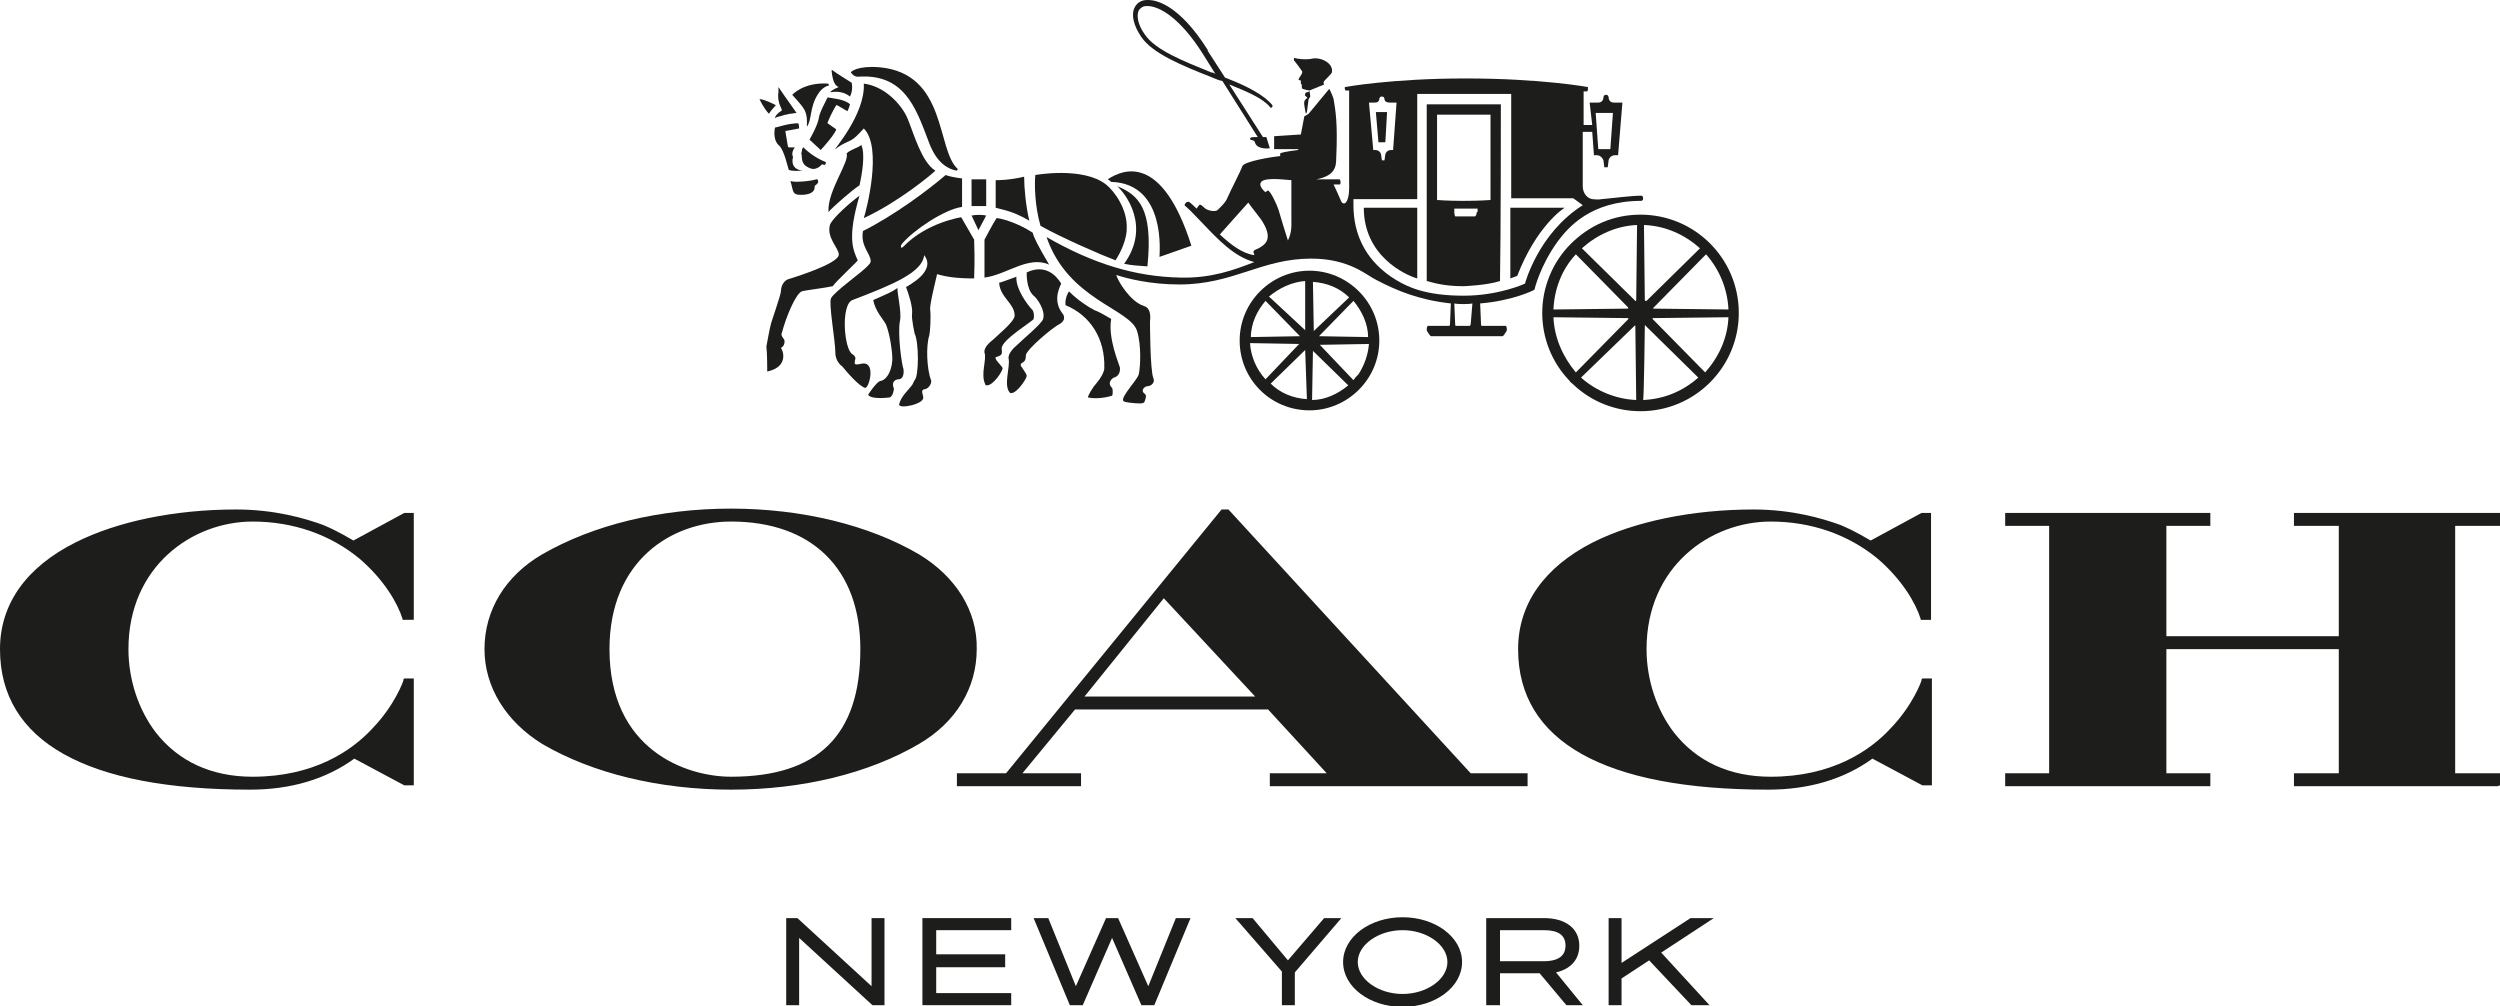 <?xml version="1.0" encoding="utf-8"?>
<!-- Generator: Adobe Illustrator 22.1.0, SVG Export Plug-In . SVG Version: 6.00 Build 0)  -->
<svg version="1.1" id="Layer_1" xmlns="http://www.w3.org/2000/svg" xmlns:xlink="http://www.w3.org/1999/xlink" x="0px" y="0px"
	 viewBox="0 0 290 116.7" style="enable-background:new 0 0 290 116.7;" xml:space="preserve">
<style type="text/css">
	.st0{fill:#1D1D1B;}
</style>
<path class="st0" d="M106.6,64.3c-5.8-3.4-13.6-5.3-21.8-5.3c-8.3,0-16,1.9-21.9,5.3c-4.3,2.5-6.7,6.5-6.7,11c0,4.4,2.5,8.4,6.7,11
	c5.8,3.4,13.6,5.3,21.9,5.3c8.3,0,16-1.9,21.8-5.3c4.3-2.5,6.7-6.5,6.7-11C113.4,70.9,110.9,66.9,106.6,64.3 M84.8,90.1
	c-5.2,0-14.1-3.1-14.1-14.8c0-10.2,7.1-14.8,14.1-14.8c9.4,0,15,5.5,15,14.8C99.8,85.3,94.9,90.1,84.8,90.1"/>
<polygon class="st0" points="290,61 290,59.5 266.1,59.5 266.1,61 271.3,61 271.3,73.8 251.3,73.8 251.3,61 256.4,61 256.4,59.8 
	256.4,59.5 232.6,59.5 232.6,61 237.7,61 237.7,89.7 232.6,89.7 232.6,91.2 256.4,91.2 256.4,89.7 251.3,89.7 251.3,75.3 
	271.3,75.3 271.3,89.7 266.1,89.7 266.1,91.2 289.7,91.2 290,91.1 290,89.7 284.8,89.7 284.8,61 "/>
<path class="st0" d="M142.5,59.1h-0.8l-25,30.6l-5.7,0v1.5h14.4v-1.5l-6.8,0l6.1-7.4l22.4,0l6.8,7.4h-6.6l0,1.5h29.9v-1.5l-6.6,0
	L142.5,59.1z M125.8,80.8l9.2-11.4l10.6,11.4L125.8,80.8z"/>
<path class="st0" d="M41,62.7c-0.4-0.2-1.6-1-3.5-1.8c-2.2-0.8-5.7-1.8-10.1-1.8c-7.2,0-13.8,1.4-18.6,3.8C3,65.8,0,70.1,0,75.3
	C0,86,10,91.6,29,91.6c4.7,0,8.8-1.2,12.1-3.6l5.8,3.1l1.1,0V78.7l-1.1,0l-0.1,0.1l0,0.1c0,0.1-1,2.9-3.6,5.6
	c-2.4,2.6-6.8,5.6-13.9,5.6c-4.8,0-8.6-1.8-11.2-5.1c-2-2.6-3.2-6.1-3.2-9.7c0-9.6,7.4-14.8,14.4-14.8c4.7,0,9,1.5,12.4,4.3
	c2.8,2.4,4.4,5.1,5,7l0,0.1H48V59.5l-1.1,0L41,62.7z"/>
<path class="st0" d="M217,62.7c-0.4-0.2-1.6-1-3.5-1.8c-2.2-0.8-5.7-1.8-10.1-1.8c-7.1,0-13.8,1.4-18.6,3.8
	c-5.7,2.9-8.7,7.2-8.7,12.4c0,10.7,10,16.3,29,16.3c4.7,0,8.8-1.2,12.1-3.6l5.8,3.1l1.1,0V78.7h-1.1l-0.1,0.1l0,0.1
	c0,0.1-1,2.9-3.6,5.6c-2.4,2.6-6.8,5.6-13.9,5.6c-4.8,0-8.6-1.8-11.2-5.1c-2-2.6-3.2-6.1-3.2-9.7c0-9.6,7.4-14.8,14.4-14.8
	c4.7,0,9,1.5,12.4,4.3c2.8,2.4,4.4,5.1,5,7l0,0.1h1.2V59.5l-1.1,0L217,62.7z"/>
<polygon class="st0" points="198.8,106.5 196.1,106.5 188.1,111.7 188.1,106.5 186.6,106.5 186.6,116.6 188.1,116.6 188.1,113.5 
	191.3,111.4 196.2,116.6 198.3,116.6 192.7,110.5 "/>
<path class="st0" d="M183.2,109.7c0-2-1.6-3.2-4.1-3.2h-6.7v10.1h1.6v-3.7h4.6l3.1,3.7h1.9l-3.1-3.8
	C181.4,112.6,183.2,111.9,183.2,109.7 M174,107.9h5.1c1.7,0,2.5,0.6,2.5,1.8c0,0.8-0.4,1.8-2.5,1.8H174V107.9z"/>
<polygon class="st0" points="101.1,114.4 92.5,106.5 91.2,106.5 91.2,116.6 92.7,116.6 92.7,108.8 101.2,116.6 102.6,116.6 
	102.6,106.5 101.1,106.5 "/>
<polygon class="st0" points="107,116.6 117.3,116.6 117.3,115.2 108.6,115.2 108.6,112.2 116.6,112.2 116.6,110.7 108.6,110.7 
	108.6,107.9 117.3,107.9 117.3,106.5 107,106.5 "/>
<polygon class="st0" points="153.6,106.5 149.4,111.4 145.3,106.5 143.3,106.5 148.7,112.7 148.7,116.6 150.2,116.6 150.2,112.8 
	155.6,106.5 "/>
<path class="st0" d="M162.7,106.4c-3.8,0-6.9,2.3-6.9,5.2c0,2.9,3.1,5.2,6.9,5.2c3.8,0,6.9-2.3,6.9-5.2
	C169.6,108.7,166.5,106.4,162.7,106.4 M162.7,115.3c-2.8,0-5.2-1.7-5.2-3.7c0-2,2.4-3.7,5.2-3.7c2.8,0,5.2,1.7,5.2,3.7
	C167.9,113.6,165.5,115.3,162.7,115.3"/>
<polygon class="st0" points="133.2,114.4 129.7,106.5 128.3,106.5 124.8,114.4 121.6,106.5 119.9,106.5 124.1,116.6 125.6,116.6 
	129,108.8 132.4,116.6 133.9,116.6 138.1,106.5 136.4,106.5 "/>
<path class="st0" d="M164.4,32.3v-8.2h-6.2C158.2,29.7,163,31.9,164.4,32.3"/>
<path class="st0" d="M175.2,32.3c0.3-0.1,0.5-0.2,0.8-0.3c2.2-5.7,5.3-7.8,5.5-7.9c-2,0-4.9,0-6.3,0V32.3z"/>
<path class="st0" d="M113.5,26.7l0.9-1.7c-0.5-0.1-1.1-0.1-1.7,0L113.5,26.7"/>
<path class="st0" d="M119.4,25.6c-0.4-1.7-0.6-3.8-0.6-5.1c-1.7,0.4-3,0.4-3.3,0.4v3.2C117.2,24.5,118,24.8,119.4,25.6"/>
<path class="st0" d="M114.4,23.9l0-3.1c-0.2,0-1.5,0-1.7,0l0,3.1c0,0,0.3,0,0.8,0C114,23.9,114.4,23.9,114.4,23.9"/>
<path class="st0" d="M129.4,30.2c1.4-2.2,1.3-3.7,1.3-3.7c0.1-2.2-1.4-4.3-2.4-5.1l0,0c-2.7-2.1-8.2-1.1-8.2-1.1
	c-0.1,0.9-0.1,3.5,0.6,5.9C123.2,27.6,127.8,29.6,129.4,30.2"/>
<path class="st0" d="M123.1,32.9c-0.6-1-1.9-2.3-4-1.3c0,0-0.1,1.9,0.8,2.7c0.4,0.3,1.4,1.7,1.1,2.7c-0.1,0.5-2.4,2.4-3,3
	c-1.2,1-1,1.6-1,1.6c0.2,1-0.6,3,0.1,3.9c0.1,0.1,0.1,0.1,0.2,0.1c0.7,0,1.8-1.7,1.8-2c0-0.3-0.8-1.2-0.7-1.3
	c0.1-0.3,0.2-0.1,0.5-0.5c0.1-0.2,0.1-0.5,0.1-0.6c0.1-0.7,3.2-3.3,3.9-3.6c1-0.6,0.3-1.3,0.3-1.3C122,34.7,123.1,33,123.1,32.9"/>
<path class="st0" d="M111.5,25.2c0,0-4,0.6-6.7,3.4c-0.3,0.3-0.3,0-0.3,0s0-0.2,0.2-0.4c1.3-1.5,4.8-3.9,6.9-4.2l0-3.3
	c-0.9-0.1-1.7-0.3-1.9-0.4c-2.1,1.8-6,4.7-9.6,6.5c-0.3,1.8,0.9,2.6,0.9,3.5c0,0.2-0.2,0.4-0.3,0.5c-0.7,0.8-3.9,3-4.3,3.8
	c-0.3,0.6,0.5,4.9,0.5,6.3c0,1.1,0.8,1.6,0.8,1.6c0.4,0.5,2,2.4,2.7,2.5l0,0c0.5-0.2,1.2-3.2-0.5-2.8c-0.9,0.2-0.8,0-0.7-0.5
	c0.1-0.2-0.1-0.5-0.3-0.6c-1-0.5-1.4-5.8,0-6.3c4.7-1.8,8.1-3.2,8.3-5.2c1.5,1.9-2,3.6-2.1,3.7c0.3,0.8,0.8,2.3,0.7,3.1
	c-0.1,0.5,0.3,2.3,0.3,2.3c0.5,1,0.5,4.9,0,5.4c-0.1,0.1-0.2,0.5-0.4,0.7c-0.3,0.4-1.2,1.2-1.4,2.1c-0.1,0.6,2.9,0,2.8-0.8
	c0-0.2-0.2-0.6-0.1-0.8c0.1-0.2,0.4-0.1,0.6-0.3c0.3-0.2,0.5-0.7,0.4-0.9c-0.5-1.3-0.6-4-0.2-5.2c0.1-0.4,0.2-2.2,0.1-3
	c-0.1-0.5,0.8-4,0.8-4.1c1,0.3,2.2,0.5,4.3,0.5c0-1,0.1-1.4,0-4.5L111.5,25.2z"/>
<path class="st0" d="M121.7,30.7c-1.3-2.2-1.8-3.2-1.9-3.7c-1.8-1.2-3.8-1.7-4.2-1.7c-0.4,0.6-1.4,2.5-1.4,2.5c0,3.1,0,3.4,0,4.4
	C116.7,31.9,119.3,29.6,121.7,30.7"/>
<path class="st0" d="M130.4,30.6c1,0.2,1.4,0.2,2.7,0.3c0.7-6.8-1.1-8.3-3.5-9.3C130.6,22.5,133.5,26.3,130.4,30.6"/>
<path class="st0" d="M92,18.2c-0.1-0.1-0.2-0.6,0.2-1.1c-0.1,0-0.7,0-0.7,0c0,0,0,0-0.1-0.1c0,0-0.3-1.8-0.3-1.8s1.6-0.3,1.6-0.3
	c0,0,0-0.4-0.1-0.6c-1.2,0-2.5,0.5-2.7,0.5c-0.3,1.6,0.5,2.1,0.5,2.1c0.6,0.6,1,2.6,1.1,2.8c0.4,0.2,1.3,0.1,1.6,0.1
	C91.5,19.6,92,18.2,92,18.2"/>
<path class="st0" d="M99.9,16.8c-0.2,0.3-1.2,0.5-1.7,1c0.4,0.9-2.2,4.3-2.1,6.7c0,0.1,0,0,0,0.1c0.5-0.6,2.8-2.6,3.6-3.1
	C100,20.2,100.4,17.8,99.9,16.8"/>
<path class="st0" d="M91.7,21c0,0,0,0.1,0.1,0.4c0.2,0.8,0.2,1.2,1,1.2c0.1,0,1.8,0.1,1.7-1c0-0.1,0.5-0.3,0.4-0.6
	c-0.1-0.3-0.1-0.2-0.2-0.2C94.1,21,92.2,21.2,91.7,21"/>
<path class="st0" d="M90.7,12.8c-0.6,0.4-0.8,0.7-0.8,0.9c0.1-0.1,0.5-0.2,0.9-0.3c0.2-0.1,0.5-0.1,0.8-0.2c0.3,0,0.6-0.1,0.8-0.1
	c-0.8-1.1-2.1-3-2.1-3s0,0.1,0,0.6C90.1,11.9,90.8,12.8,90.7,12.8"/>
<path class="st0" d="M99.5,30.2c-0.6-1.3-1.2-2.7,0.2-7.5c-1.1,0.8-3,2.5-3.4,3.3c-0.5,1.5,1,2.8,1,3.5c0.1,1.1-5.6,2.8-5.9,2.9
	c-0.5,0.2-0.8,0.8-0.8,1.3c0,0.5-1.2,3.8-1.2,4c-0.1,0.3-0.5,2.5-0.5,2.5c0.1,0.7,0.1,2.9,0.1,2.9c2.7-0.6,1.7-2.7,1.6-2.7
	c0-0.1,0.1-0.1,0.2-0.2c0.2-0.2,0.3-0.7,0.1-0.9c-0.4-0.5-0.2-0.7-0.2-0.7c0.5-1.9,1.6-4.5,2.3-4.8c0.2-0.1,2.7-0.4,3.6-0.6
	C96.9,32.7,99.5,30.3,99.5,30.2"/>
<path class="st0" d="M119.8,36c-0.6-0.6-2-2.5-1.9-3.9c-0.8,0.3-1.9,0.7-2,0.7c0.1,1.7,1.8,2.4,1.8,3.8c0,0.7-1.9,2.2-2.5,2.8
	c-1.2,0.9-1,1.5-1,1.5c0.3,0.8-0.5,2.5,0.1,3.7c0,0.1,0.1,0.1,0.2,0.1c0.7,0,1.8-1.6,1.8-2c0-0.2-1.2-1.2-0.7-1.3
	c0.8-0.2,0.6-0.5,0.6-1c0-1,3.7-3.2,3.7-3.4C120,36.6,119.9,36.2,119.8,36"/>
<path class="st0" d="M101.3,34.8c0.2,1.3,1.3,2.4,1.5,2.9c0.5,1.3,0.7,3.3,0.7,3.6c0.1,1.5-0.6,2.8-1.4,2.9
	c-0.4,0.1-1.3,1.4-1.4,1.6c0.4,0.6,2.5,0.3,2.5,0.3c0.4-0.1,0.5-1,0.5-1c-0.4-1,0.4-1.1,0.5-1.1h0c0.8,0,0.6-1.2,0.6-1.2
	c-0.2-0.5-0.7-4.1-0.4-5.6c0.2-1-0.3-3-0.3-3.8C103.6,33.8,102.9,34.1,101.3,34.8"/>
<path class="st0" d="M128.5,20.8c0.2,0.1,0.4,0.3,0.4,0.3c6.4,0.2,5.6,8.3,5.6,8.7l3.7-1.3C134.8,17.8,130.3,19.6,128.5,20.8"/>
<path class="st0" d="M129.9,42.6c-0.1-0.4-1.4-3.4-1-5.6c-0.2-0.1-1.3-0.8-1.9-1c-0.8-0.4-2-1.2-3-2.2c0,0-0.5,0.7-0.4,1.6
	c2.9,1.2,4.6,3.9,4.5,7.3c0,0.8-1.2,2.1-1.2,2.1c-0.7,1-0.7,1.3-0.7,1.3c1.3,0.3,2.8-0.2,2.8-0.2c0.1-0.1,0.1-0.8,0-0.9
	c-0.7-0.7,0.2-1.2,0.2-1.2C129.7,43.7,130,43.2,129.9,42.6"/>
<path class="st0" d="M98.6,11.2c0.4-0.8,0.2-1.5,0.2-1.6c-0.3-0.2-1.8-1.1-2.3-1.5c-0.1,0,0.1,1.1,0.2,1.3c0.2,0.6,0.6,0.7,0.6,0.7
	s-0.8,0.3-1,0.6C96.5,10.7,97.6,10.4,98.6,11.2"/>
<path class="st0" d="M95.2,17.4c0.3-0.3,1.7-1.9,1.8-2.4L96,14.3c0,0,0,0,0-0.1c0.5-1.2,1-2,1-2c0,0,0,0,0.1,0l1.2,0.7
	c0.2-0.4,0.2-0.5,0.3-0.8c-0.6-0.6-2.1-0.7-2.6-0.8c-0.3,0.6-0.9,1.7-1,2.3c-0.1,0.9-1.1,2.6-1.1,2.6L95.2,17.4z"/>
<path class="st0" d="M93.2,17.1C93.2,17,93,17.3,93,17.6C92.9,17.9,93,17.9,93,18c0,0.3,0,0.8,0.4,1.2c0.3,0.2,0.6,0.4,1,0.4
	c0.1,0,0.6-0.1,0.9-0.5c0.1-0.1,0.3,0.1,0.4,0c0.1-0.1,0.1-0.2,0.1-0.3C95,18.5,94,17.9,93.2,17.1"/>
<path class="st0" d="M107.6,16.1c0.3,0.8,1.1,3.3,3.4,3.7c0,0,0.1-0.2,0.1-0.2c0,0,0,0,0,0c-2.5-2.2-1.2-11.1-9.1-11.8
	c-2.5-0.2-3.3,0.5-3.3,0.6c0,0,0.3,0.5,0.8,0.5C104.8,8.5,106.2,12.4,107.6,16.1"/>
<path class="st0" d="M105.3,13.8c-0.7-1.7-2.7-3.8-5.1-4.1c0.2,3.6-3.7,7.9-3.3,7.6c1-0.8,1.6-0.8,2.2-1.3c0.3-0.2,1.1-1.1,1.1-1.1
	c2.2,2.2,0.3,9.5,0,10.4c4.1-1.9,7.9-5.1,8.3-5.5C106.9,18.8,106,15.5,105.3,13.8"/>
<path class="st0" d="M89.2,13.2c0.1-0.2,0.6-0.8,0.8-1c-0.4-0.2-1.4-0.7-1.9-0.7h0C88.1,11.5,88.6,12.6,89.2,13.2"/>
<path class="st0" d="M174.1,12.1l-8.6,0l0,20.5c1.4,0.4,2.6,0.6,4.3,0.6c0,0,2.7-0.1,4.2-0.6C174.1,27.6,174.1,12.1,174.1,12.1
	 M171.3,24.6c0,0.4-0.2,0.5-0.2,0.5H170h-1.2c0,0-0.1-0.2-0.1-0.5v-0.4h2.7V24.6z M172.9,23.2c0,0-1.2,0.1-3.2,0.1
	c-1.8,0-3-0.1-3-0.1v-9.9h6.2V23.2z"/>
<polygon class="st0" points="160.7,16.5 160.9,13 159.6,13 159.9,16.5 "/>
<path class="st0" d="M151.3,13.5l-0.4,2.1l-3.1,0.2l0,1.5l2.8,0l0,0.1c0,0-1.8,0.2-2.1,0.4c0,0,0,0.2,0,0.3
	c-0.9,0.1-4.2,0.6-4.4,1.2c-0.2,0.6-1.5,3.1-1.7,3.6c-0.2,0.6-1,1.3-1.2,1.5c-0.4,0.2-1.2,0-1.5-0.3c-0.1-0.1-0.5-0.5-0.6-0.3
	c-0.1,0.1-0.2,0.3-0.3,0.4c-0.3-0.3-0.6-0.6-0.9-0.8c0,0-0.3,0-0.4,0.2c-0.1,0.1-0.1,0.3,0,0.3c0.7,0.6,1.3,1.3,2,2
	c1.8,1.9,3.7,3.9,6,4.5c-2.3,0.9-5,1.9-8.6,1.8c-5.2-0.1-10.1-1.6-15.5-4.7c2.5,7.3,9.7,8.3,10.5,10.9c0.5,1.6,0.4,4.1,0.2,5
	c-0.1,0.6-2.1,2.6-1.8,3.1c0.1,0.2,1.5,0.3,1.9,0.3c0.2,0,0.3,0,0.5-0.1c0.1-0.1,0.3-0.7,0.2-0.9c-0.1-0.1-0.2-0.2-0.3-0.3
	c-0.2-0.4,0.3-0.7,0.5-0.7c0.5,0,0.9-0.5,0.7-0.9c-0.4-0.9-0.4-6.6-0.4-6.6c0.1-0.8,0-1.6-0.7-1.8c-1.6-0.5-3.1-3-3.2-3.6
	c1.2,0.4,3.9,1.1,7.3,1.1c6.3,0,9.5-3,15.3-3c4.5,0,6.5,2,7.6,2.5c2.3,1.2,4.9,2.3,8.6,2.7l-0.1,2.4c0,0.2-0.1,0.2-0.1,0.2h-2.5
	c0,0-0.1,0.2-0.1,0.4c0,0.2,0.1,0.3,0.1,0.3s0.3,0.5,0.4,0.5c0.9,0,7.4,0,8.3,0c0.1,0,0.4-0.5,0.4-0.5s0.1-0.1,0.1-0.3
	c0-0.2-0.1-0.4-0.1-0.4h-2.8c-0.1,0-0.1-0.1-0.1-0.2l-0.1-2.4c3.7-0.3,6.2-1.5,6.3-1.6c0,0,0.6-2.7,2.7-5.6c1.2-1.6,3.8-4.7,9.7-4.7
	c0,0,0,0,0,0c0,0,0.2,0,0.2-0.3c0-0.3-0.2-0.3-0.2-0.3c-1.2,0-3.4,0.3-4.6,0.4c-0.4,0.1-0.9,0-1.1,0c-0.6-0.1-1.1-0.7-1.1-1.5
	c0-0.2,0-4.6,0-6.3h1.1l0.2,2.7h0.3c0.6,0,0.8,0.6,0.8,0.6l0.1,0.8h0.4l0.1-0.8c0,0,0.1-0.6,0.8-0.6h0.3l0.5-6.1h-1
	c-0.6,0-0.6-0.6-0.6-0.6s0-0.3-0.3-0.3c-0.3,0-0.3,0.3-0.3,0.3s0,0.6-0.6,0.6h-1l0.3,2.6h-1c0-0.2,0-3.9,0-3.9v0h0.4
	c0,0,0.1-0.1,0.1-0.2c0-0.2,0-0.2,0-0.3c0,0-5.4-1-14.2-1c-8.6,0-14,1-14,1c0,0,0,0.1,0,0.2c0,0.1,0.1,0.2,0.1,0.2h0.4v10.8
	c0,0.1,0.1,1.7-0.4,2.2c-0.1,0.1-0.1,0.1-0.2,0.1c-0.2,0-0.3-0.2-0.3-0.2c-0.2-0.5-0.9-2-0.9-2l0,0h0.7c0.1,0,0.1-0.1,0.1-0.3
	c0-0.2-0.1-0.3-0.1-0.3h-2.7c2.1-0.4,2.3-1.4,2.3-2.4c0.2-4.3-0.1-5.6-0.3-6.9c-0.1-0.4-0.5-1.2-0.5-1.2l-2.4,2.9L151.3,13.5z
	 M187.1,13.1l-0.3,4.2l-1.4,0l-0.3-4.2L187.1,13.1z M146,28.8c-0.2,0.1-0.6,0.2-0.6,0.4c0,0.1,0.1,0.3,0.1,0.4
	c-1.4-0.2-2.7-1.2-4-2.4c0.1-0.1,3.1-3.5,3.3-3.7c0.4,0.6,1.5,1.9,1.7,2.3C147.7,27.8,146.7,28.4,146,28.8 M149.4,27.9L149.4,27.9
	c-0.2-0.6-1-3.2-1.1-3.6c-0.2-0.6-0.9-2.1-1.2-2.2c-0.1,0-0.3,0.2-0.3,0.2s-0.9-0.7-0.5-1.2c0.5-0.6,3.1-0.2,3.5-0.2l0,4.9
	C149.8,25.8,149.9,26.9,149.4,27.9 M159.5,11.9c0.5,0,0.5-0.4,0.5-0.4s0-0.3,0.3-0.3c0.3,0,0.3,0.3,0.3,0.3s0,0.4,0.6,0.4h0.8
	l-0.4,5.5h-0.2c-0.6,0-0.7,0.5-0.7,0.5l-0.1,0.7h-0.3l-0.1-0.7c0,0-0.1-0.5-0.7-0.5h-0.2l-0.5-5.5H159.5z M170.6,37.6
	c0,0.1-0.1,0.2-0.1,0.2h-1.6c-0.1,0-0.1-0.1-0.1-0.2c0,0,0,0,0,0l-0.1-2.4c0.4,0.1,1.7,0.1,2.1,0L170.6,37.6z M176.9,32.9
	c0,0-3,1.4-7.1,1.4c-2,0-3.8-0.2-5.4-0.7c-1.6-0.5-7.4-2.9-7.4-9.8l0-0.7h7.4V10.9l10.9,0V23h7.2l1.1,0.8
	C178.4,27.1,176.9,32.9,176.9,32.9"/>
<path class="st0" d="M146.9,15.9c0,0-0.2,0-0.5,0L146.9,15.9L146.9,15.9z"/>
<path class="st0" d="M147.6,12.2c-1-1.2-2.9-2.2-5.5-3.2l-2-3.1c0,0,0-0.1,0-0.1c-3.4-5.4-6.1-5.8-6.9-5.8c0,0-0.1,0-0.1,0
	c-0.7,0-1.2,0.3-1.5,0.9c-0.4,0.8-0.1,2.1,0.8,3.4c1.3,1.9,4.7,3.3,8,4.6c0.5,0.2,0.9,0.4,1.4,0.5l4.1,6.5h-0.1h-0.1
	c-0.3,0-0.7,0-0.7,0.2c0.1,0.3,0.5,0,0.6,0.5c0.3,0.8,1.7,0.6,1.7,0.6l-0.4-1.3h-0.4l-3.9-6.1c2,0.8,3.9,1.6,4.7,2.6
	c0,0,0.1,0.1,0.1,0.1c0.1,0,0.1,0,0.2-0.1C147.6,12.4,147.6,12.3,147.6,12.2 M140.5,8.4c-3.2-1.3-6.5-2.6-7.7-4.4
	c-0.8-1.1-1-2.2-0.7-2.8c0.2-0.3,0.5-0.5,0.9-0.5h0.1c1.4,0,3.8,1.4,6.4,5.5c0,0,0,0,0,0l1.5,2.4C140.9,8.5,140.7,8.4,140.5,8.4"/>
<path class="st0" d="M93.8,14.4C93.8,14.3,93.8,14.4,93.8,14.4"/>
<path class="st0" d="M96.1,9.7c-2.9-0.2-4.2,1.3-4.2,1.3s1,1.1,1.2,1.4c0.6,0.8,0.5,1.6,0.5,2.3c0.6-0.8,0.3-2.3,1.3-3.8
	c0.3-0.5,0.8-0.9,1.3-1C96.1,9.8,96.1,9.8,96.1,9.7"/>
<path class="st0" d="M151.6,13l0.2-1.5l0.2-0.3l-0.1-0.7l1.7-0.7c-0.1-0.2-0.1-0.3,0.1-0.5c0.1-0.1,0.8-0.8,0.8-0.9
	c0.2-1.1-1.3-1.8-2.3-1.6c-0.3,0.1-1.2,0.1-1.7,0c-0.1,0-0.4-0.1-0.4-0.1L150.1,7c0.1,0.1,0.7,0.9,0.9,1.2c0.3,0.3-0.6,1-0.3,1.1
	c0.1,0,0.2,0,0.2,0.1c0,0,0,0.2,0,0.3c0,0,0.1,0.1,0.1,0.1c0,0.1,0,0.5,0.1,0.5c0.2,0.1,0.8,0.2,0.8,0.2c0,0,0,0.1,0,0.1
	c0,0-0.2,0.1-0.3,0.1c-0.1,0-0.3,0.2-0.2,0.4c0.2,0.2,0.3,0.2,0.2,0.3c-0.1,0.1-0.4,0.2-0.3,0.8c0.1,0.5,0.1,0.8,0.2,1L151.6,13z"/>
<path class="st0" d="M151.9,31.4c-4.4,0-8.1,3.6-8.1,8.1s3.6,8.1,8.1,8.1c4.4,0,8.1-3.6,8.1-8.1S156.3,31.4,151.9,31.4 M152.5,38.3
	C152.5,38.3,152.4,38.4,152.5,38.3c-0.1,0.1-0.1,0.1-0.1,0.1v0l-0.1-5.7c0,0,0,0,0,0c1.6,0.1,3.1,0.7,4.2,1.8c0,0,0,0,0,0
	L152.5,38.3z M152.3,40.8l0-0.1c0,0,0-0.1,0,0l4.1,4v0c-1.2,1-2.7,1.7-4.2,1.7L152.3,40.8z M158.7,39.1L153,39c0,0,0,0,0,0
	c0,0,0,0,0,0l4-4.1h0h0C158,36.1,158.7,37.6,158.7,39.1L158.7,39.1z M157,44.1L157,44.1l-3.9-4.1l0,0l0,0l0,0c0,0,0,0,0,0l5.7-0.1
	l0,0c-0.1,1.2-0.5,2.4-1.2,3.5C157.4,43.6,157.2,43.8,157,44.1 M150.8,39C150.8,39,150.7,39,150.8,39l-5.7,0.1
	c0-0.8,0.2-1.6,0.5-2.3c0.3-0.7,0.7-1.3,1.2-1.9h0h0l3.8,3.9L150.8,39z M151.4,40.6C151.4,40.6,151.4,40.6,151.4,40.6l0.2,5.7
	c-1.6-0.1-3.1-0.7-4.2-1.8L151.4,40.6z M151.4,38.3C151.4,38.3,151.4,38.4,151.4,38.3L151.4,38.3l-4.2-3.9c0,0,0,0,0,0
	c1.2-1,2.7-1.7,4.2-1.8c0,0,0,0,0,0L151.4,38.3z M150.7,39.9C150.8,39.9,150.7,40,150.7,39.9l-3.9,4.1c-1.1-1.2-1.7-2.7-1.8-4.2
	L150.7,39.9z"/>
<path class="st0" d="M190.3,24.9C190.3,24.9,190.3,24.9,190.3,24.9L190.3,24.9c-3.1,0-5.9,1.2-8.1,3.4c-2.1,2.1-3.3,5-3.3,8
	c0,2.9,1.1,5.7,3.1,7.8c0.1,0.1,0.2,0.3,0.4,0.4l0.1,0.1c2.1,2,4.9,3.1,7.8,3.1c6.3,0,11.4-5.1,11.4-11.4
	C201.7,30,196.6,24.9,190.3,24.9 M197.2,28.8l-6.1,6l-0.1,0.1c0,0-0.1,0-0.1,0c-0.1,0-0.1-0.1-0.1-0.1l-0.1-8.7
	C193.2,26.2,195.4,27.2,197.2,28.8L197.2,28.8L197.2,28.8z M190.8,37.8c0,0,0-0.2,0.1,0c0,0,0,0,0,0l6.1,6c-1.8,1.6-4,2.5-6.4,2.6
	C190.7,46.4,190.8,37.8,190.8,37.8 M191.8,35.8C191.8,35.8,191.7,35.8,191.8,35.8C191.7,35.8,191.7,35.8,191.8,35.8
	c-0.1-0.1,0-0.1,0-0.1l6.1-6.2c1.6,1.8,2.5,4.1,2.6,6.4L191.8,35.8z M191.7,37C191.7,37,191.7,37,191.7,37
	C191.7,36.9,191.7,36.9,191.7,37c0-0.1,0-0.1,0.1-0.1l8.7-0.1c-0.1,2.4-1.1,4.6-2.7,6.4L191.7,37z M189.8,34.8c0,0,0,0.2-0.1,0.1
	l0,0l-6.2-6.1c1.8-1.6,4-2.6,6.4-2.7L189.8,34.8z M189.6,37.8L189.6,37.8c0,0,0.1-0.1,0.1,0l0.1,8.6c-2.3-0.1-4.6-1-6.4-2.6
	L189.6,37.8z M188.8,35.6L188.8,35.6c0.2,0.2,0,0.2,0,0.2l-8.6,0.1c0.1-2.4,1-4.7,2.6-6.4L188.8,35.6z M180.2,36.8l8.6,0.1
	c0.1,0,0.1,0,0.1,0.1c0,0-0.1,0.1-0.1,0.1l-6,6.1C181.3,41.4,180.3,39.2,180.2,36.8L180.2,36.8L180.2,36.8z"/>
</svg>
